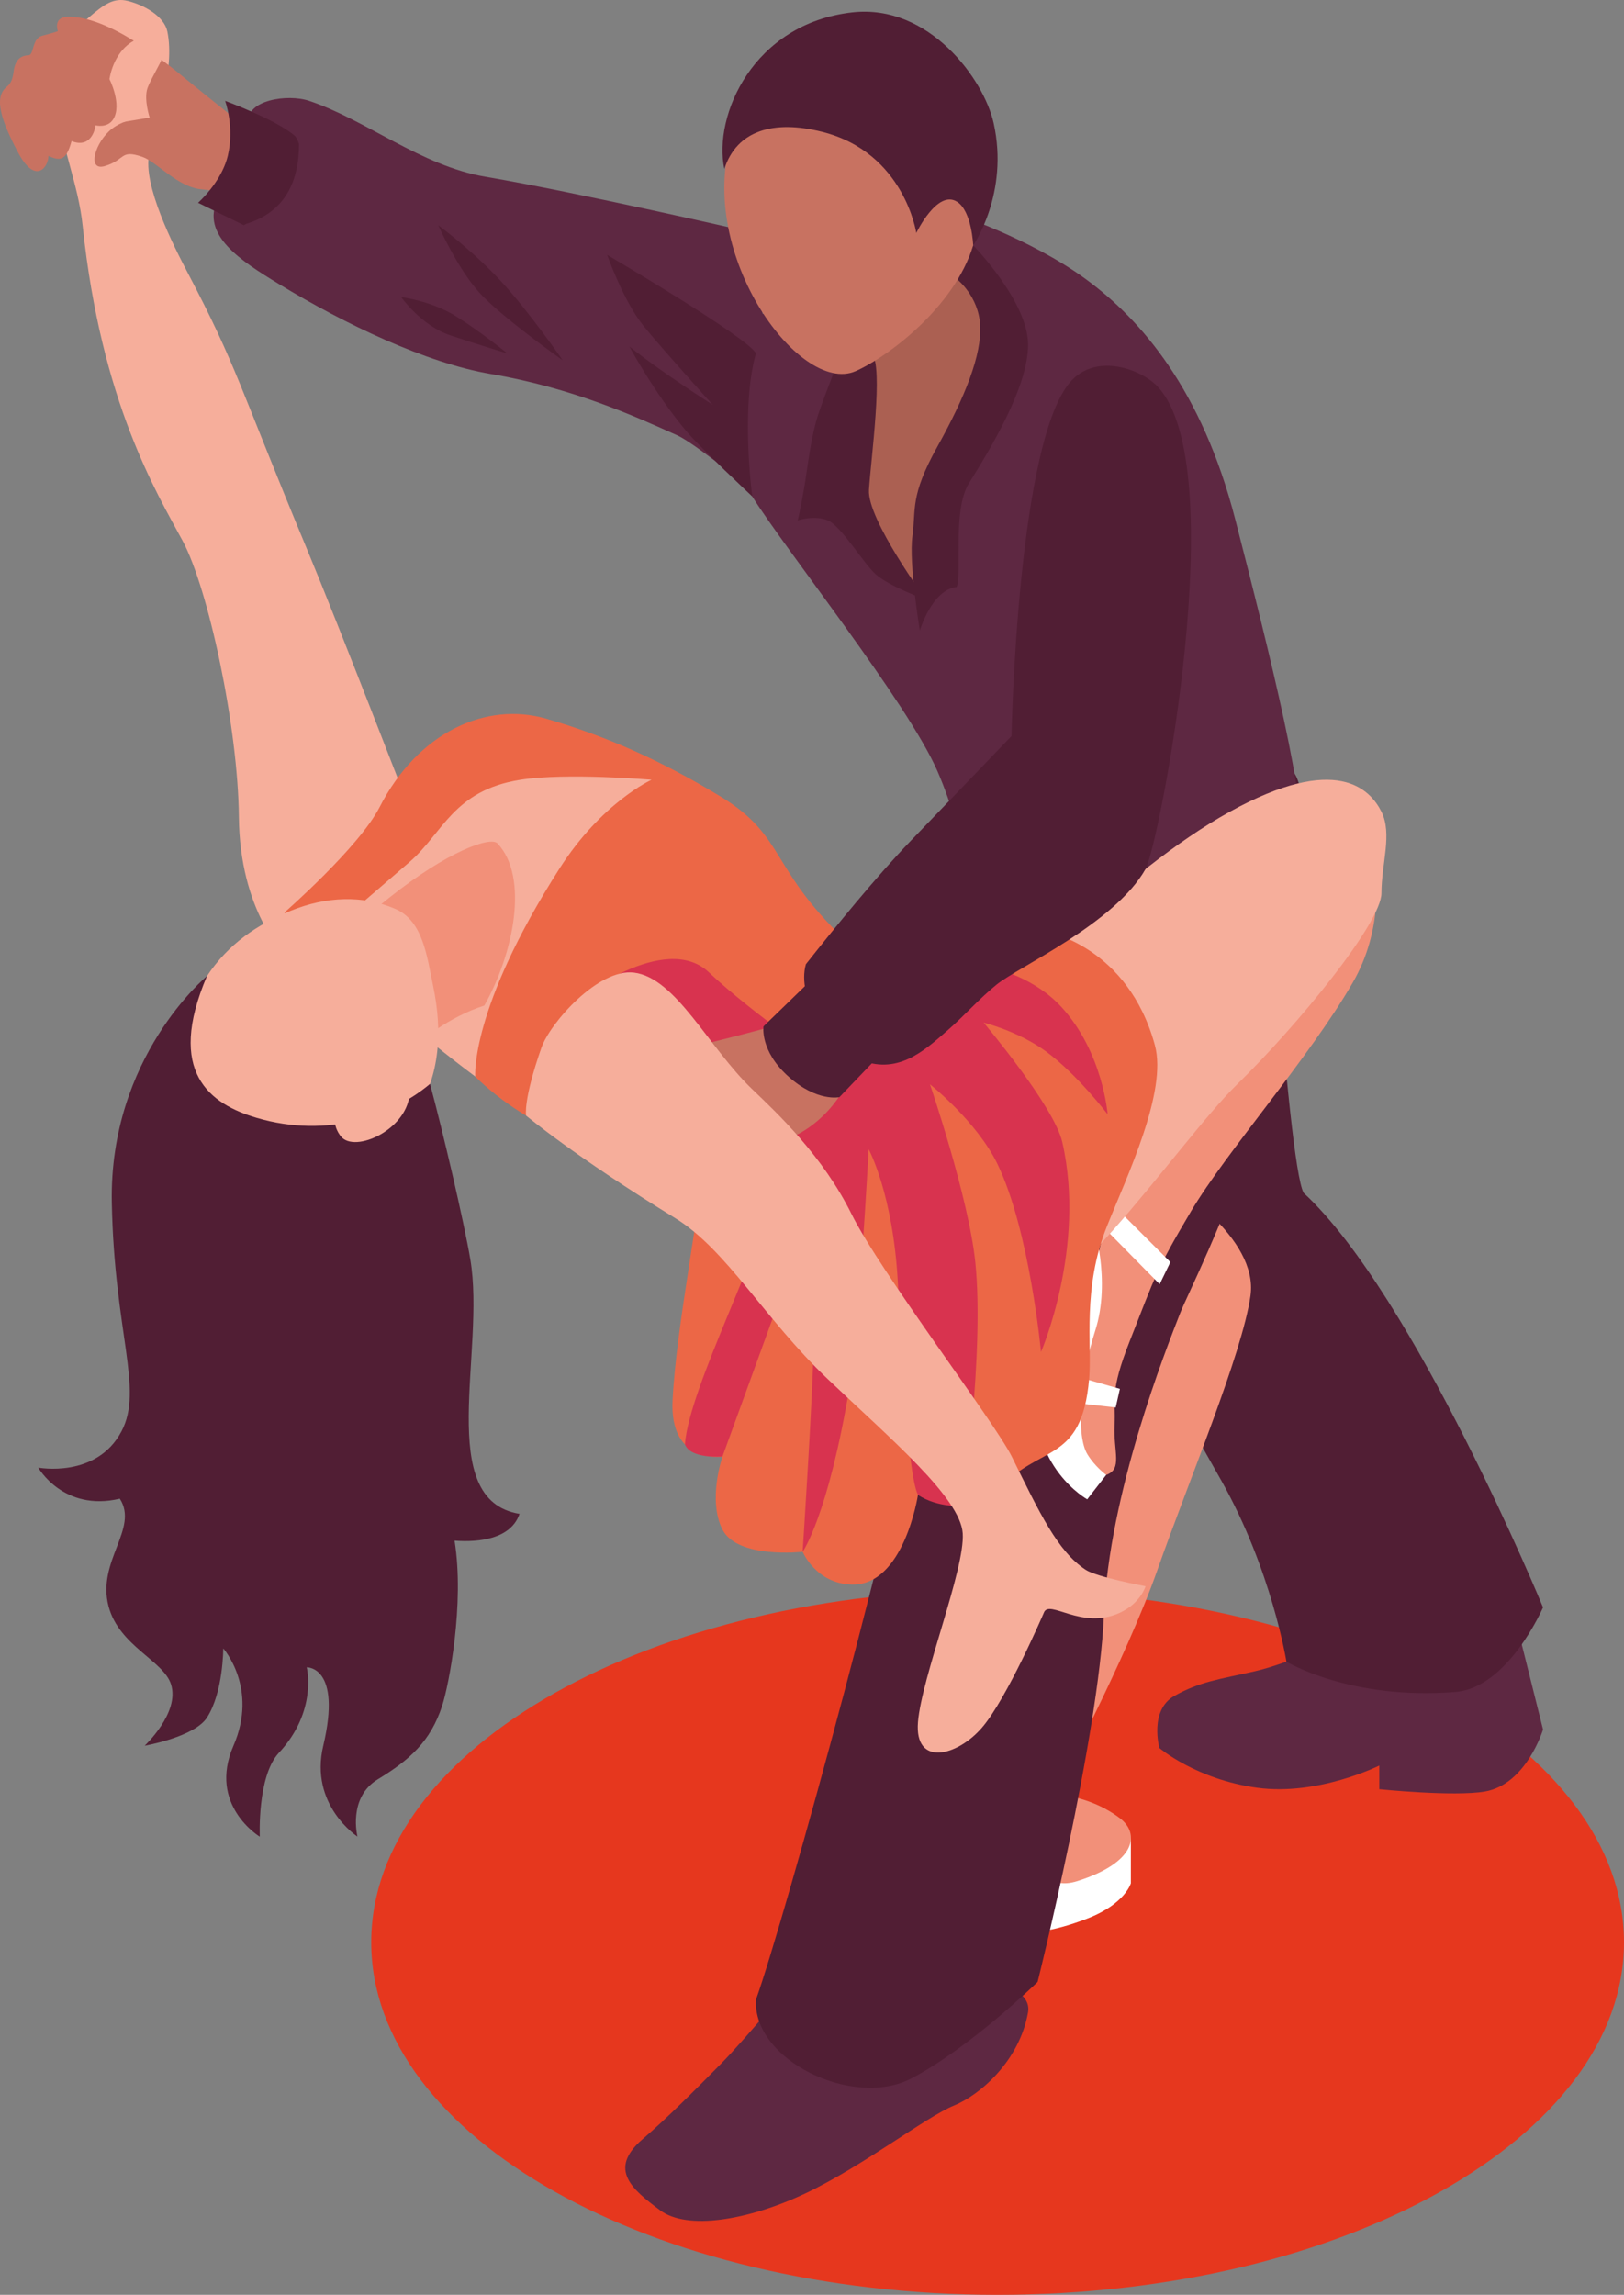<svg xmlns="http://www.w3.org/2000/svg" id="Laag_2" data-name="Laag 2" viewBox="0 0 1514.14 2139.63"><rect x="0" y="0" width="1514.14" height="2139.63" fill="#808080" stroke="none"/><defs><style>      .cls-1 {        fill: #c87261;      }      .cls-2 {        fill: #f29079;      }      .cls-3 {        fill: #ab6052;      }      .cls-4 {        fill: #ec6746;      }      .cls-5 {        fill: #fff;      }      .cls-6 {        fill: #511e34;      }      .cls-7 {        fill: #f6ae9b;      }      .cls-8 {        fill: #e6371e;      }      .cls-9 {        fill: #d8334f;      }      .cls-10 {        fill: #5e2842;      }    </style></defs><g id="Laag_1-2" data-name="Laag 1"><g><path class="cls-8" d="M1514.14,1810.94c0,181.53-261.46,328.7-584.01,328.7s-584.01-147.16-584.01-328.7,261.48-328.69,584.01-328.69,584.01,147.17,584.01,328.69Z"></path><path class="cls-3" d="M795.24,314.38s-27.78,102.08-22.9,136.26c4.88,34.18,83.54,154.43,83.54,154.43,0,0,60.65-27.47,116.16-76.3,55.51-48.83,37.19-214.39,37.19-214.39l-127.64-86.73-86.36,86.73Z"></path><path class="cls-10" d="M1265.29,1521.94s-60.83,28.46-95.1,36.23c-34.27,7.76-51.31,9.67-75.13,22.95-23.83,13.28-14.11,48.67-14.11,48.67,0,0,34.26,29.3,91.19,37.06,56.93,7.76,113.85-20.7,113.85-20.7v22.04s69.18,7.07,98.32,2.18c38.81-6.52,54.34-57.85,54.34-57.85l-28.46-113.85-144.9,23.29Z"></path><path class="cls-10" d="M750.93,1833.54s-54.14,65.79-78.85,90.78-49.14,49.65-73.17,70.36c-32.82,28.3-8.65,47.21,16.52,66.09,25.18,18.88,82.15,9.44,135.49-15.73,53.34-25.18,112.02-71.07,138.64-81.94,23.96-9.78,60.99-41.4,68.95-86.99,8.89-50.92-207.6-42.57-207.6-42.57Z"></path><path class="cls-6" d="M897.6,771.78s18.36,248.1,138.54,436.31c47.36,74.16,75.44,124.17,102.56,172.34,47.17,83.8,60.7,168.85,60.7,168.85,0,0,59.42,36.1,157.58,28.24,49.35-3.95,81.67-78.85,81.67-78.85,0,0-119.61-290.57-223.11-386.37-15.52-25.96-40.08-426.01-40.08-426.01l-277.86,85.51Z"></path><path class="cls-5" d="M1054.36,1713.81v42.09s-5.21,19.21-40.67,32.91c-35.46,13.71-54.9,12.94-54.9,12.94l-16.22-45.85,111.79-42.09Z"></path><path class="cls-2" d="M960.04,1672.08s46.95-5.06,84.09,23.16c19.09,14.51,14.85,41.4-39.69,58.65-54.54,17.25-44.4-81.81-44.4-81.81Z"></path><path class="cls-2" d="M1091.21,1103.36s82.46,50.06,74.68,104.72c-7.79,54.66-57.85,173.21-86.9,256.01-29.05,82.8-95.74,207.99-95.74,207.99l-24.46-136.71,132.42-432.01Z"></path><path class="cls-6" d="M900.76,848.83s-10.14,234.76-33.26,384c-23.13,149.24-136.76,559.25-162.63,631.46-3.52,56.32,90.36,102.02,144.86,73.57,54.5-28.45,117.69-89.99,117.69-89.99,0,0,57.11-228.7,61.83-342.37,4.72-113.67,57.88-247.34,71.05-281.12,13.18-33.78,135.95-263.29,111.9-486.89-11.62-108.04-311.43,111.34-311.43,111.34Z"></path><path class="cls-10" d="M695.99,215.64s-155.77-35.91-243.74-50.91c-59.84-10.21-111.27-53.11-163.99-70.68-20.39-6.8-59.07-.61-56.52,20.05,1.77,14.36-22.33,58.43-28.75,71.7-16.07,33.2,21.26,57.22,57.03,79.02,61.56,37.52,137.89,73.74,197.4,83.85,76.9,13.07,135.25,39.84,173.14,56.81,25.91,11.59,87.94,72.31,100.14,53.53,12.2-18.79-34.72-243.36-34.72-243.36Z"></path><path class="cls-10" d="M891.95,260.07s56.23,29.37,63.13,53.52c6.9,24.15-44.61,81.42-58.65,108.63-24.03,46.57-46.43,131.68-46.43,131.68,0,0-32-43.41-41.54-80.11-13.85-53.29,0-120.35,0-120.35l-36.68-111.13s-87.52,72.96-94.42,78.14c-6.9,5.18-7.03,92.64,24.02,142.44,31.05,49.8,144.87,192.34,172.62,256.03,27.75,63.69,37.37,142.9,37.37,153.48s76.47,4.19,128.22,9.88c51.75,5.69,145.78-49.68,170.77-97.15,11.94-22.69-27.6-180.06-58.65-300.8-31.05-120.75-87.7-186.3-139.59-224.24s-122.05-60.88-122.05-60.88l1.86,60.88Z"></path><path class="cls-6" d="M786.89,323.03s-15.52,38.81-23.29,61.24c-7.76,22.42-10.43,50.88-13.84,70.72-3.41,19.84-6,30.19-6,30.19,0,0,15.47-5.17,28.01,0,12.53,5.18,32.37,38.81,44.44,50.02,12.07,11.21,47.44,24.15,47.44,24.15,0,0-55.2-75.04-53.47-102.64,1.72-27.6,13.8-115.57,2.59-127.22-11.21-11.64-25.87-6.47-25.87-6.47Z"></path><path class="cls-6" d="M891.95,260.07s20.37,15.63,21.91,43.18c1.54,27.55-13.98,66.7-39.86,113.11-25.87,46.4-19.79,58.32-23.29,83.49-3.5,25.17,6.9,88.06,6.9,88.06,0,0,11.21-38.04,34.34-40.63,5.16-12.54-4.15-71.58,11.38-96.6,19.36-31.19,55.2-89.27,55.2-129.37s-51.18-92.54-51.18-92.54l-15.39,31.3Z"></path><path class="cls-1" d="M865.34,60.55c-42.81-32.61-144.22-43.07-181.23,61.71-38.82,109.88,60.61,247.11,113.61,223.8,29.67-13.06,92.06-59.43,109.63-117.28,19.78-65.11-8.74-142.89-42-168.22Z"></path><path class="cls-6" d="M854.31,217.21s19.63-40.97,38.12-29.03c13.69,8.84,14.92,40.59,14.92,40.59,0,0,33.68-48.32,19.08-113.98-9.1-40.92-60.17-111.38-131.83-103.27-92.62,10.48-129.77,96.44-119.26,145.95,11.68-35.85,45.78-45.92,91.06-34.59,76.82,19.22,87.91,94.33,87.91,94.33Z"></path><path class="cls-7" d="M265.17,889.36s-41.66-39.81-42.46-127.94c-.75-83.18-28.35-212.42-52.5-257.27-24.15-44.85-75.9-129.16-93.15-293.68-4.1-39.12-19.14-70.52-25.87-119.45-4.42-32.14,12.04-58.13,31.91-75.04C96.63,4.49,105.7-2.6,119.33.9c16.82,4.31,33.96,15.09,36.7,28.45,7.23,35.24-9.89,83.66-16.86,114.22-6.46,28.36,22.7,85.77,35.81,110.7,45.94,87.37,47.74,105.03,110.89,256.88,31.57,75.9,96.12,243.31,96.12,243.31l-116.83,134.91Z"></path><path class="cls-7" d="M311.95,821.79c88.55-82.18,53.01-48.34,109.25-94.74,63.18-52.13,171.41-15.66,202.46-3.72,26.79,10.3,124.76,184.27,190.83,256.75,10.51,11.53,75-24.83,76.87-19.01,13.69,42.45.59,169.27.59,169.27,0,0-69.7,198.09-142.15,157.24-72.45-40.85-46.07-250.22-77.12-287.84-31.05-37.62-102.18,93.39-160.93,52.93-69.62-47.94-256.53-178.25-199.81-230.89Z"></path><path class="cls-2" d="M267.84,916.8s43.87-38.98,95-79.75c53.94-43.01,94.47-57.65,101.04-50.63,29.51,31.52,15.05,102.51-12.32,151.11-63.57,20.42-111.87,85.41-111.87,85.41l-71.85-106.14Z"></path><path class="cls-2" d="M1281.09,799.98c2.78,16.39,8.48,67.15-19.83,116.15-40.76,70.55-118.17,158.11-150.85,213.31-33,55.73-32.91,59.6-57.01,120.75-18.95,48.07-13,53.67-14.22,78.54-1.22,24.86,7.68,40.93-7.8,46.43-15.48,5.5-48.12-69.26-48.12-69.26,0,0,27.48-80.93,35.23-112.17,7.74-31.24,11.52-63.06,31.63-93.31,20.12-30.25,230.98-300.44,230.98-300.44Z"></path><path class="cls-5" d="M1019.01,1140.58s17.37,52.64,2.04,100.36c-15.32,47.72-17.25,98.14-7.37,114.71,6.93,11.62,17.68,19.51,17.68,19.51l-17.68,22.75s-52.98-29.08-48.69-102.99c4.29-73.91,18.25-151.44,18.25-151.44l35.77-2.9Z"></path><path class="cls-5" d="M983.25,1305.9l56.97,6.37,3.92-17.35-60.89-17.35v28.34Z"></path><polygon class="cls-5" points="1025.28 1140.58 1081.2 1197.36 1091.21 1176.76 1037.45 1123.06 1025.28 1140.58"></polygon><path class="cls-7" d="M930.1,936.9s116.4-124.84,216.45-180.04c100.05-55.2,131.1-20.7,141.45,0,10.35,20.7,0,48.3,0,75.9s-77.9,123.03-134.55,178.23c-56.65,55.2-172.34,233.29-237.84,221.52-65.5-11.77,14.49-295.61,14.49-295.61Z"></path><path class="cls-4" d="M1076.74,974.45c-25.07-91.78-100.1-105.47-100.1-105.47l-84.68,30.73s-68.25,9.71-97.35-17.04c-78.96-72.59-60-102.02-123.54-140.48-54.49-32.98-105.96-55.97-161.89-72.12-55.93-16.14-119.41,12.49-155.25,82.47-19.19,37.48-88.75,98.27-88.75,98.27l24.79,31.86s60.98-52.18,92.03-79.12c31.05-26.94,40.7-66.63,103.14-76.51,43.08-6.81,122.35,0,122.35,0,0,0-46.37,20.95-85.81,82.7-83.69,131.02-78.57,193.97-78.57,193.97,0,0,49.66,51.63,112.48,60.83,51.61,7.56,64.58-33.54,94.58-54.58,5.45,15.23,8.97,33.37,7.51,54.58-4.48,64.9-26.74,168.1-30.59,240.65-3.21,60.57,46.52,52.82,46.52,52.82,0,0-14.09,40.52,0,68.12,14.09,27.6,74.77,20.7,74.77,20.7,0,0,12.23,29.51,45.51,30.56,49.06,1.55,62-83.67,62-83.67,0,0,47.59,26.51,75.04-4.67,37.95-43.12,77.62-23.29,84.52-103.5,2.77-32.2-6.55-84.25,16.62-142.24,18.7-46.79,56.52-125.48,44.67-168.87Z"></path><path class="cls-9" d="M537.02,933.04s82.54-65.5,123.94-26.45c41.4,39.06,110.8,86,110.8,86l104.82-72.22,53.5-16.55s34.56,7.89,59.48,35.01c38.81,42.23,43.12,100.05,43.12,100.05,0,0-28.63-37.6-57.78-58.8-25.87-18.82-57.79-26.62-57.79-26.62,0,0,65.65,77.8,73.31,111.37,22.43,98.26-19.84,195.71-19.84,195.71,0,0-10.56-112.98-40.51-175.08-19.2-39.79-62.99-74.48-62.99-74.48,0,0,36.04,105.54,42.26,165.9,8.63,83.66-11.76,227.24-11.76,227.24,0,0-23.66,1.81-41.71-10.4-10.35-20.2-16.64-159.2-18.79-198.55-4.5-82.12-27.17-123.62-27.17-123.62,0,0-9.1,168.8-17.86,221.59-19.91,120.06-43.69,153.7-43.69,153.7,0,0,9.31-143.36,10.05-187.16.86-50.89-8.67-111.26-8.67-111.26l-76.15,209.6s-29.89,2.57-35-11.42c3.87-53.46,76.38-190.33,73.09-216.25-3.29-25.92-39.49-95.78-57.62-107.42-18.12-11.65-117.05-89.89-117.05-89.89Z"></path><path class="cls-1" d="M732.73,953.51s-84.7,23.84-110.58,26.58c-25.87,2.74,2.87,70.15,53.18,84.74,50.32,14.59,98.91-15.64,119.26-65.08,20.35-49.43-61.86-46.25-61.86-46.25Z"></path><path class="cls-6" d="M799.7,987.23c36.44,15.92,61.1-6.7,84.21-26.95,15.48-13.56,29.12-29.18,45.12-42.16,21.08-17.11,110.3-57.05,139.03-107.89,12.51-22.14,81.74-376.1,10.93-450.12-14.85-15.52-54.92-30.62-79.07-6.22-51.51,52.03-56.84,332.38-56.84,332.38,0,0-45.48,47.41-94.24,97.99-31.57,32.74-70.46,80.53-97.47,114.75-8.9,31.27,20.73,76.17,48.33,88.22Z"></path><path class="cls-7" d="M504.86,976.64c-17.25,49.31-14.37,63.48-14.37,63.48,0,0,44.55,37.58,139.17,95.7,47.7,29.29,83.46,94.24,142.11,149.99,58.65,55.75,123.56,110.68,125.83,143.79,2.28,33.1-38.27,133.96-41.71,175.95-3.45,41.98,36.47,32.18,59.72,5.17,23.25-27.01,57.52-106.76,57.58-106.95,4.79-13.45,34.84,16.39,70.72,0,19.75-9.02,24.15-24.81,24.15-24.81,0,0-45.46-8.46-55.92-15.39-26.26-17.39-42.73-52.81-68.83-105.54-15.78-31.88-122.57-171.95-149.41-226.14-26.84-54.18-68.82-93.63-92.51-116.28-40.86-39.07-71.16-103.98-110.27-108.77-33.41-4.1-78.3,47.09-86.25,69.81Z"></path><path class="cls-7" d="M387.03,1038.77c-40.88,61.69-117.47,82.9-171.07,47.38-53.6-35.52-63.92-114.32-23.05-176.01,19.9-30.04,47.03-48.29,78.22-60.99,32.86-13.38,67.19-14.84,97.46-1.72,25.87,11.21,29.47,44.17,35.36,72.45,8.35,40.14,7.06,82.71-16.92,118.9Z"></path><path class="cls-6" d="M192.91,910.13s-91.26,75.28-88.67,211.12c2.32,121.54,29.76,173.93,9.06,213.24-23.29,44.21-77.62,33.86-77.62,33.86,0,0,23.29,41.4,76.03,28.98,17.98,27.94-21.7,58.13-10.48,100.39,9.81,36.99,51.13,50.47,58.21,72.64,8.47,26.54-24.57,57.3-24.57,57.3,0,0,46.36-8.11,58.05-26.17,15.26-23.56,15.24-64.54,15.24-64.54,0,0,32.9,36.96,9.5,90.71-24.15,55.49,24.56,84.81,24.56,84.81,0,0-2.55-56.46,17.77-78.18,36.37-38.88,25.97-79.76,25.97-79.76,0,0,33.01-1.18,15.43,73.12-13.13,55.49,31.88,84.69,31.88,84.69,0,0-9.23-36.23,18.94-53.35,29.8-18.11,49.16-35.36,60-68.46,6.34-19.36,21.07-95.41,11.59-154.05,23.29,1.73,52.61-1.73,60.59-25.01-79.57-12.94-31.45-151.69-45.87-237.18-5.95-35.28-25.73-119.9-37.6-163.7-35.77,30.01-95.51,51.02-161.28,31.74-44.12-12.94-84.94-42.59-46.72-132.21Z"></path><path class="cls-7" d="M317.7,1024.23s-12.94,18.56,0,35.15c12.94,16.6,63.91-6.83,64.3-41.69.39-34.86-64.3,6.54-64.3,6.54Z"></path><path class="cls-1" d="M239.49,164.44c5.24-10.08,7.3-20.57,8.08-31.29-21.87-17.34-58.14-46.18-73.05-58.51C150.34,54.62,100.78,15.39,63.7,15.56c-14.75.07-9.75,13.47-9.75,13.47,0,0-2.66,1.17-14.79,4.34-9.44,2.46-7.41,17.96-12.5,18.13-7.63.25-11.73,4.55-13.42,11.93-1.03,4.49-.67,12.55-6.95,17.48-12.89,10.12-4.26,33.18,10.41,61,16.38,31.05,28.46,13.8,28.46,3.45,11.21,5.17,16.65,4.31,21.56-13.8,19.84,7.76,22.42-14.7,22.42-14.7,0,0,11.21,2.96,16.54-5.86,8.29-13.73-3.6-37.23-3.6-37.23,0,0,30.46,29.07,35.36,33.6,4.9,4.53-15.69-.44-32.77,12.45-16.01,12.07-24.15,40.2-6.9,35.02,19.53-5.86,13.98-15.78,34.82-8.63,14.14,4.85,33.25,28.85,56.14,30.38,9.56.64,24.46,4.69,38.59,9.19,3.99-7.08,8.34-13.95,12.19-21.36Z"></path><path class="cls-7" d="M102.08,73.78s3.02-24.96,22.64-35.77c19.62-10.81,29.97-8.17,31.7,0,1.72,8.17-15.53,34.04-18.98,44.39-3.45,10.35,2.1,27.25,2.1,27.25l-26.9,4.44s1.52-22.64-10.56-40.32Z"></path><path class="cls-6" d="M184.68,189.09l42.8,20.93c.71-.44,1.29-1.08,2.09-1.33,36.03-11.02,49.25-39.29,49.24-74.55-1.26-3.47-2.62-6.39-4.23-7.76-17.84-15.17-64.69-32.34-64.69-32.34,0,0,8.97,24.14,2.47,51.32-4.45,18.61-18.51,35.26-27.69,43.73Z"></path><path class="cls-6" d="M408.61,210.02s17.76,40.22,38.46,62.97c20.7,22.76,77.62,62.98,77.62,62.98,0,0-32.12-46.57-58.75-75.04-26.63-28.46-57.33-50.91-57.33-50.91Z"></path><path class="cls-6" d="M374.02,276.99s18.72,26.63,45.88,35.69c27.17,9.05,53.04,16.82,53.04,16.82,0,0-24.58-20.17-47.87-34.66-23.29-14.5-51.06-17.85-51.06-17.85Z"></path><path class="cls-6" d="M704.77,329.5c-6.44-14.22-138.68-91.86-138.68-91.86,0,0,15.08,42.73,33.4,65.6,14.85,18.54,64.92,74.12,64.92,74.12,0,0-47.87-30.37-77.62-54.34,0,0,23.31,43.56,53.07,78.92,13.35,15.87,61.52,60.93,61.52,60.93,0,0-11.09-81.63,3.39-133.38Z"></path><path class="cls-6" d="M760.06,910.13l-48.21,46.82s-3.54,22.82,23.24,46.77c26.78,23.95,47.55,19.21,47.55,19.21l49.95-52.1-72.53-60.7Z"></path></g></g></svg>